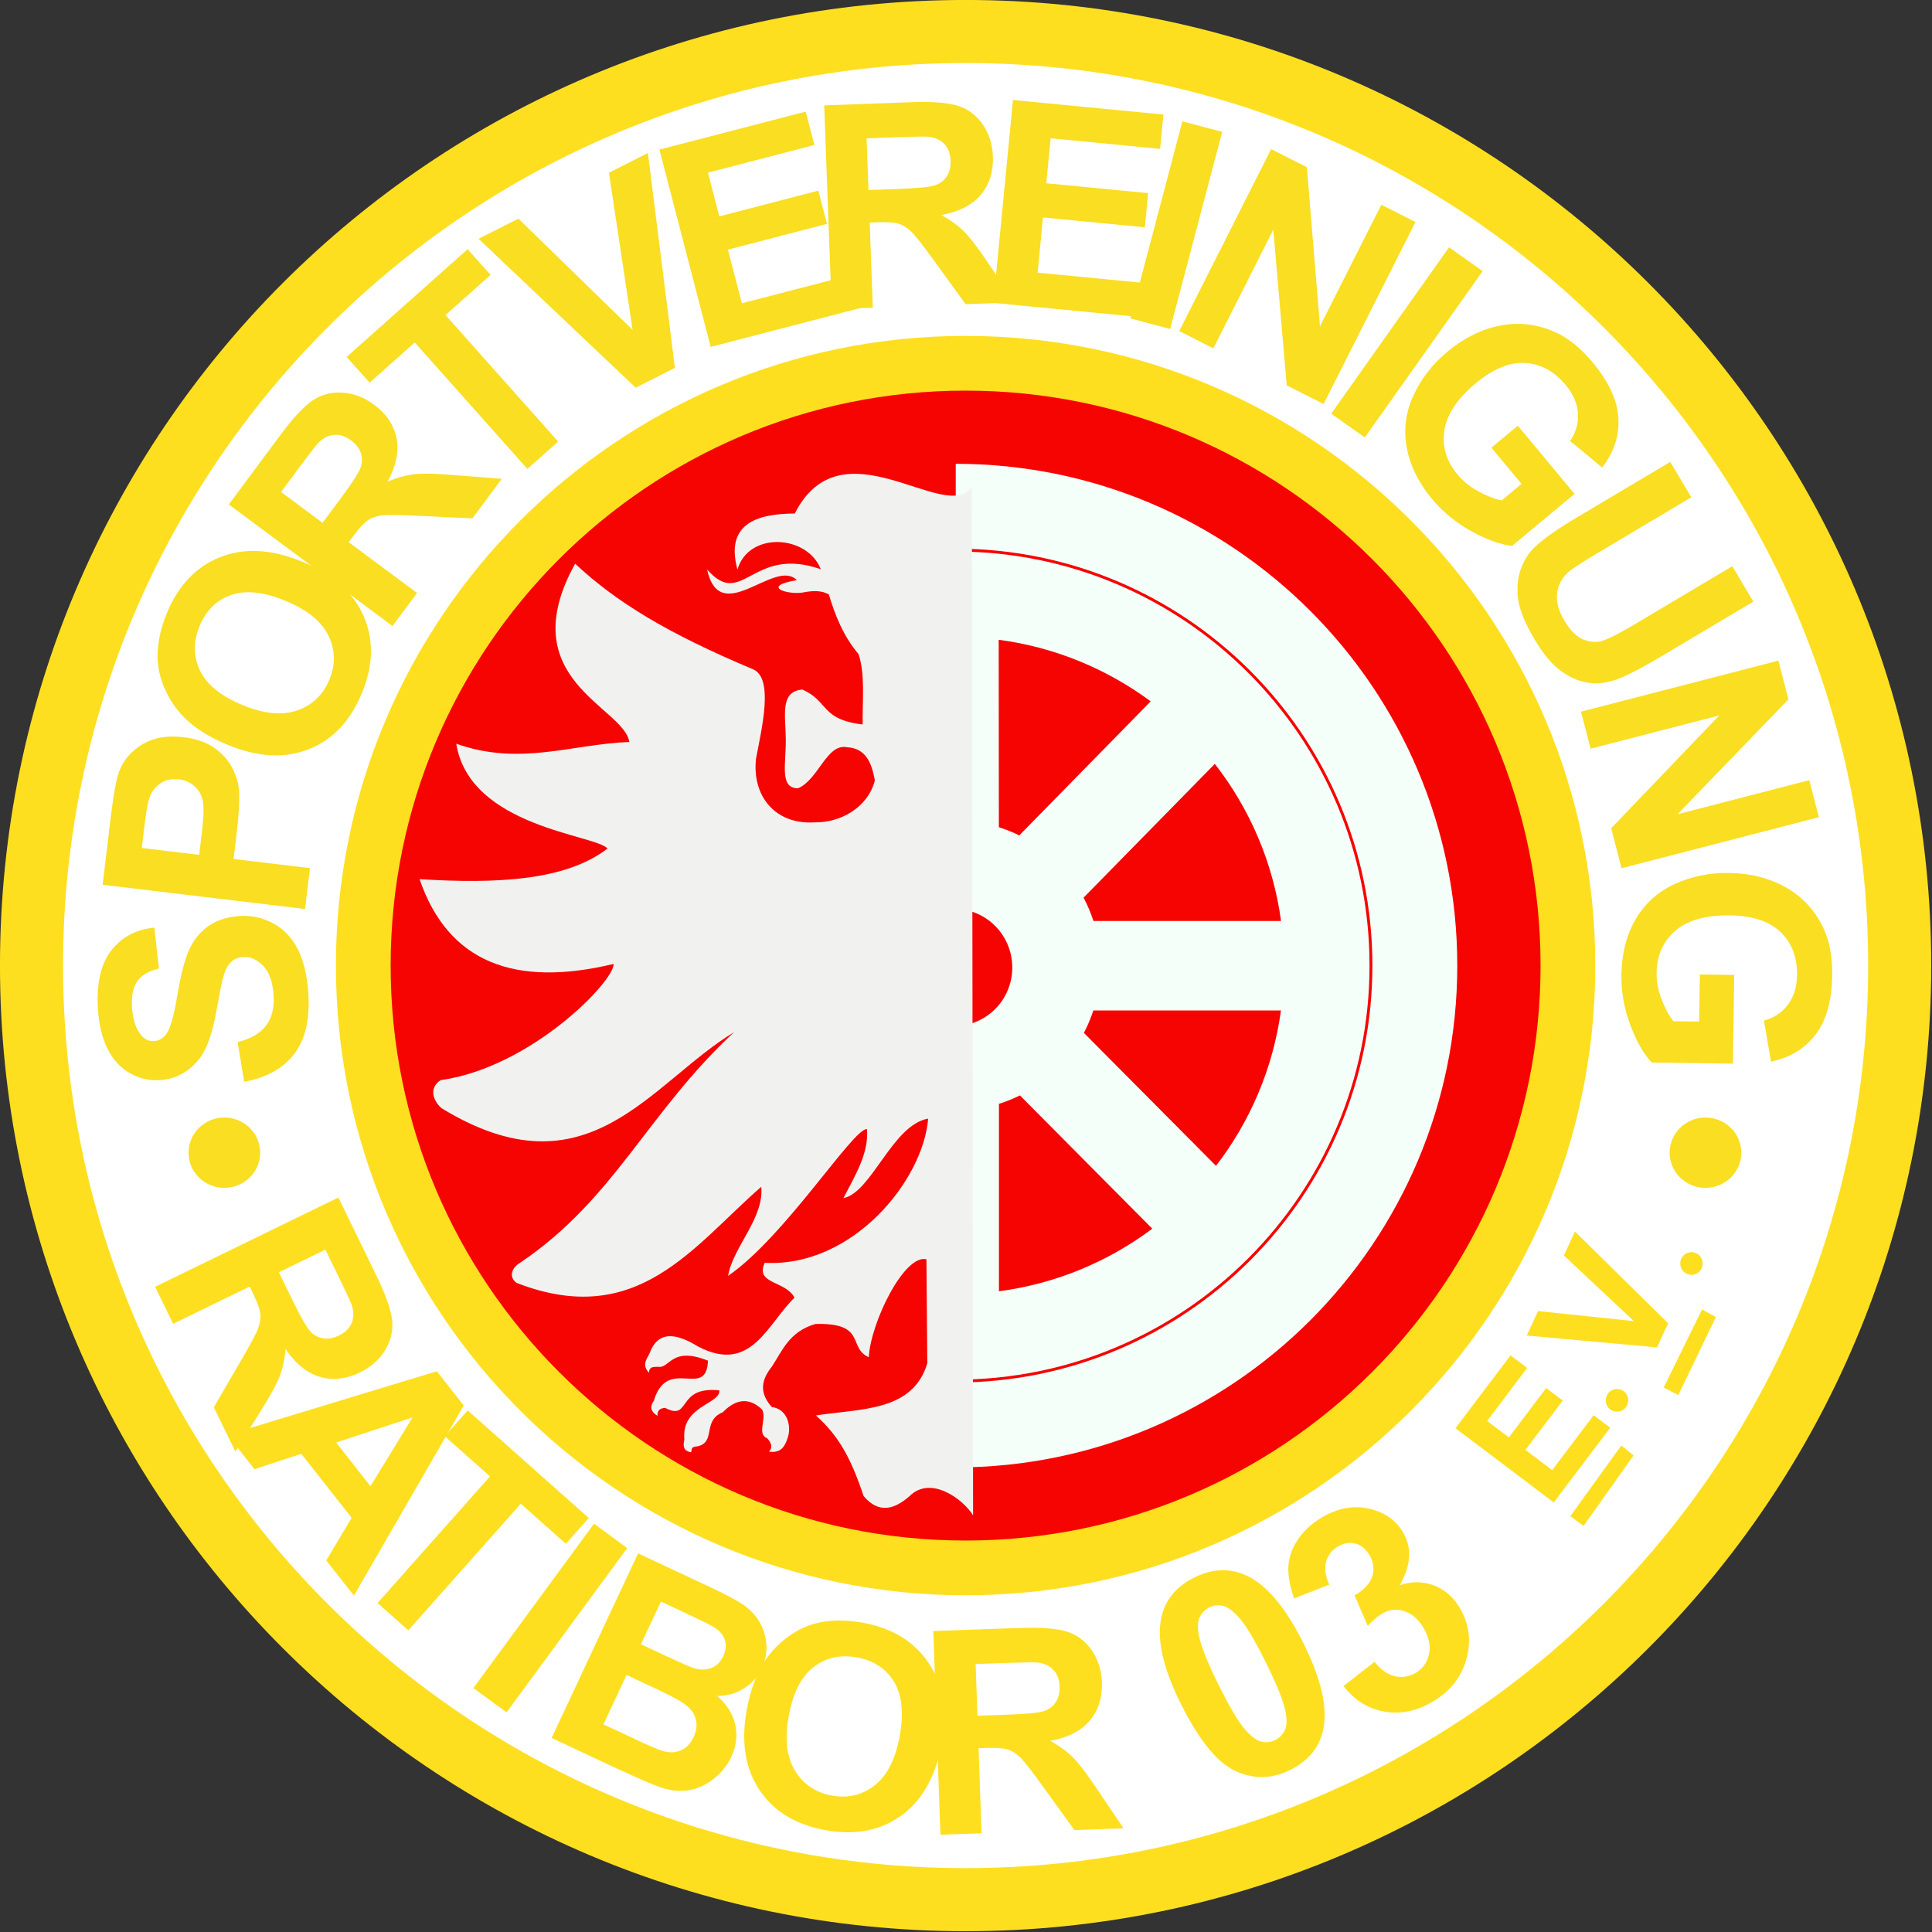 <?xml version="1.0" encoding="UTF-8" standalone="no"?>
<!-- Created with Inkscape (http://www.inkscape.org/) -->
<svg
   xmlns:dc="http://purl.org/dc/elements/1.1/"
   xmlns:cc="http://web.resource.org/cc/"
   xmlns:rdf="http://www.w3.org/1999/02/22-rdf-syntax-ns#"
   xmlns:svg="http://www.w3.org/2000/svg"
   xmlns="http://www.w3.org/2000/svg"
   xmlns:sodipodi="http://sodipodi.sourceforge.net/DTD/sodipodi-0.dtd"
   xmlns:inkscape="http://www.inkscape.org/namespaces/inkscape"
   height="732.856"
   width="732.856"
   id="svg6390"
   sodipodi:version="0.32"
   inkscape:version="0.45"
   sodipodi:modified="true"
   version="1.0">
  <rect width="100%" height="100%" fill="#333333" stroke="none"/>
  <defs
     id="defs6392" />
  <sodipodi:namedview
     id="base"
     pagecolor="#ffffff"
     bordercolor="#666666"
     borderopacity="1.0"
     inkscape:pageopacity="0.0"
     inkscape:pageshadow="2"
     inkscape:cx="375.71429"
     inkscape:cy="361.42857"
     inkscape:zoom="0.65842912"
     inkscape:document-units="px"
     inkscape:current-layer="layer1"
     inkscape:window-width="837"
     inkscape:window-height="702"
     inkscape:window-x="3"
     inkscape:window-y="-2" />
  <g
     inkscape:groupmode="layer"
     inkscape:label="Warstwa 1"
     id="layer1"
     transform="translate(0.714,-68.791)">
    <g
       id="g6345"
       transform="matrix(1.024,0,0,1.024,-16.088,39.666)">
      <path
         style="fill:#ffffff;fill-opacity:1;fill-rule:evenodd;stroke:none;stroke-width:1px;stroke-linecap:butt;stroke-linejoin:miter;stroke-opacity:1"
         d="M 729.348,386.129 C 729.348,582.995 569.572,742.771 372.706,742.771 C 175.84,742.771 16.064,582.995 16.064,386.129 C 16.064,189.263 175.84,29.487 372.706,29.487 C 569.572,29.487 729.348,189.263 729.348,386.129 z "
         id="path3154" />
      <path
         id="path3162"
         d="M 586.95,386.129 C 586.95,504.392 490.968,600.373 372.706,600.373 C 254.443,600.373 158.462,504.392 158.462,386.129 C 158.462,267.866 254.443,171.885 372.706,171.885 C 490.968,171.885 586.95,267.866 586.95,386.129 z "
         style="fill:#f60402;fill-opacity:1;fill-rule:evenodd;stroke:none;stroke-width:0.601px;stroke-linecap:butt;stroke-linejoin:miter;stroke-opacity:1" />
      <path
         d="M 730.404,386.129 C 730.404,583.578 570.155,743.827 372.706,743.827 C 175.257,743.827 15.008,583.578 15.008,386.129 C 15.008,188.68 175.257,28.431 372.706,28.431 C 570.155,28.431 730.404,188.68 730.404,386.129 z M 707.044,386.129 C 707.044,570.684 557.26,720.467 372.706,720.467 C 188.151,720.467 38.368,570.684 38.368,386.129 C 38.368,201.574 188.151,51.791 372.706,51.791 C 557.26,51.791 707.044,201.574 707.044,386.129 z "
         style="fill:#fedf20;fill-opacity:1;fill-rule:evenodd;stroke:none;stroke-width:1.003px;stroke-linecap:butt;stroke-linejoin:miter;stroke-opacity:1"
         id="path3150" />
      <path
         d="M 605.965,386.129 C 605.965,514.888 501.465,619.388 372.706,619.388 C 243.947,619.388 139.447,514.888 139.447,386.129 C 139.447,257.37 243.947,152.87 372.706,152.87 C 501.465,152.87 605.965,257.37 605.965,386.129 z M 585.69,386.129 C 585.69,503.696 490.273,599.113 372.706,599.113 C 255.138,599.113 159.721,503.696 159.721,386.129 C 159.721,268.562 255.138,173.144 372.706,173.144 C 490.273,173.144 585.69,268.562 585.69,386.129 z "
         style="fill:#fedf20;fill-opacity:1;fill-rule:evenodd;stroke:none;stroke-width:0.654px;stroke-linecap:butt;stroke-linejoin:miter;stroke-opacity:1"
         id="path3146" />
      <g
         id="g3237">
        <path
           id="path3215"
           style="fill:#f4fff9;fill-opacity:1;fill-rule:evenodd;stroke:none;stroke-width:1.763;stroke-linecap:butt;stroke-linejoin:miter;stroke-miterlimit:4;stroke-opacity:1"
           d="M 465.025,311.406 C 477.901,327.931 486.599,347.844 489.556,369.594 L 420.056,369.594 C 419.085,366.593 417.858,363.713 416.4,360.969 L 465.025,311.406 z M 369.056,572.031 C 471.609,571.963 554.837,488.694 554.837,386.125 C 554.837,283.556 471.609,200.318 369.056,200.25 L 369.056,365.125 C 380.66,365.434 389.993,375.022 389.993,386.844 C 389.993,398.666 380.66,408.222 369.056,408.531 L 369.056,572.031 z M 384.962,265.438 C 405.861,268.19 425.106,276.28 441.275,288.25 L 392.587,337.906 C 390.162,336.714 387.638,335.696 385.025,334.875 L 384.962,265.438 z M 420.025,402.75 L 489.525,402.75 C 486.588,424.219 478.083,443.922 465.462,460.312 L 416.525,411.062 C 417.916,408.414 419.085,405.635 420.025,402.75 z M 392.837,434.219 L 441.868,483.594 C 425.606,495.781 406.166,503.983 385.056,506.781 L 385.056,437.344 C 387.747,436.497 390.347,435.46 392.837,434.219 z " />
        <path
           style="fill:none;fill-opacity:1;fill-rule:evenodd;stroke:#f60402;stroke-width:1.063;stroke-linecap:butt;stroke-linejoin:miter;stroke-miterlimit:4;stroke-dasharray:none;stroke-opacity:1"
           d="M 368.946,232.208 C 453.91,232.208 522.867,301.164 522.867,386.129 C 522.867,471.094 453.91,540.05 368.946,540.05"
           id="path3222" />
      </g>
      <path
         sodipodi:nodetypes="cccccccsccccsccccccccccccccccccccccccccccccccccccccccccccccccccc"
         id="path3241"
         d="M 375.476,589.768 L 375.034,208.913 C 365.201,222.78 326.839,184.334 309.43,218.665 C 294.897,218.745 283.676,222.71 288.188,239.433 C 292.301,225.24 314.066,226.472 319.068,239.316 C 293.476,230.315 290.111,254.41 276.948,239.399 C 281.755,261.274 302.056,234.989 310.197,243.359 C 296.368,245.652 307.047,248.973 312.672,247.88 C 316.126,247.209 319.347,247.1 322.041,248.637 C 324.377,256.348 327.307,263.911 333.06,270.768 C 335.525,278.144 334.476,287.861 334.566,296.819 C 318.869,294.913 322.096,288.204 312.229,283.87 C 303.876,284.62 305.998,293.172 306.101,302.319 C 306.206,311.557 303.681,320.418 310.611,320.45 C 318.197,317.304 321.239,303.75 328.739,305.235 C 335.889,305.639 337.916,311.164 339.098,317.536 C 336.428,327.78 326.128,333.259 316.761,333.074 C 302.042,334.004 293.511,323.146 295.073,309.444 C 297.156,298.367 301.686,279.916 294.102,276.425 C 262.216,263.057 243.195,251.408 228.064,237.256 C 204.31,280.108 246.211,290.28 248.135,303.293 C 226.914,304.088 207.555,312.326 184.04,303.94 C 188.969,334.937 235.974,337.636 240.042,342.786 C 224.501,354.732 198.83,355.872 170.444,354.116 C 181.042,385.062 205.818,394.27 242.308,385.516 C 242.778,391.622 212.025,423.815 178.213,428.569 C 173.664,431.665 175.598,436.289 178.536,438.928 C 232.797,472.134 255.763,429.674 286.98,410.765 C 254.825,440.547 242.837,472.481 207.671,496.225 C 204.602,497.996 203.317,501.465 206.376,503.671 C 251.245,521.114 271.817,489.962 297.015,468.062 C 298.129,479.701 286.559,490.302 284.714,501.081 C 305.997,486.392 331.184,446.146 336.184,446.697 C 336.874,455.822 331.706,463.971 327.444,472.271 C 337.911,470.22 345.559,445.116 358.844,442.813 C 356.951,465.953 330.631,498.01 298.31,496.225 C 294.567,504.247 306.186,502.808 309.316,509.174 C 299.208,518.886 293.36,537.472 273.708,527.302 C 265.421,522.18 258.706,521.25 255.58,529.891 C 254.461,532.066 252.762,534.145 255.395,536.946 C 255.594,534.33 257.392,534.911 258.817,534.747 C 263.184,535.492 263.619,527.013 277.269,532.481 C 276.745,547.135 262.272,530.434 257.198,547.372 C 255.906,549.222 255.649,551.073 258.567,552.924 C 258.425,551.159 259.269,550.098 261.407,549.961 C 271.082,555.068 265.402,541.767 281.477,543.487 C 281.962,548.607 267.348,549.101 268.528,561.615 C 268.11,563.769 267.85,565.851 270.946,566.407 C 271.57,565.626 270.445,564.407 273.384,564.205 C 280.36,562.723 275.029,554.733 282.772,551.58 C 287.094,547.116 292.153,545.577 297.339,550.609 C 299.186,554.165 295.158,559.617 299.281,561.291 C 300.681,562.921 301.393,564.55 299.879,566.179 C 304.413,566.801 305.718,564.195 306.726,561.291 C 308.223,557.309 307.095,550.484 300.9,549.638 C 295.996,544.184 297.207,539.341 300.9,534.747 C 304.891,528.657 307.378,521.708 317.085,518.885 C 336.24,518.37 328.94,527.755 336.832,531.186 C 337.594,518.112 350.067,492.894 358.197,494.93 L 358.52,533.452 C 353.112,551.482 333.784,550.177 317.263,552.772 C 325.612,560.344 330.041,568.071 334.932,582.643 C 340.498,589.19 346.187,587.684 351.96,582.65 C 359.832,574.814 371.845,583.862 375.476,589.768 z "
         style="fill:#f1f2f0;fill-opacity:1;fill-rule:evenodd;stroke:none;stroke-width:1px;stroke-linecap:butt;stroke-linejoin:miter;stroke-opacity:1" />
      <g
         transform="translate(750.78,-0.5)"
         id="g4299">
        <path
           style="font-size:105.486px;font-style:normal;font-variant:normal;font-weight:bold;font-stretch:normal;text-align:start;line-height:125%;writing-mode:lr-tb;text-anchor:start;fill:#f9de22;fill-opacity:1;stroke:none;stroke-width:1px;stroke-linecap:butt;stroke-linejoin:miter;stroke-opacity:1;font-family:Arial"
           d="M -645.311,429.686 L -647.748,414.982 C -642.841,413.757 -639.314,411.703 -637.168,408.822 C -635.022,405.942 -634.105,402.189 -634.417,397.564 C -634.747,392.664 -636.032,389.043 -638.273,386.699 C -640.513,384.355 -643.021,383.276 -645.796,383.463 C -647.577,383.584 -649.058,384.208 -650.238,385.337 C -651.418,386.467 -652.383,388.364 -653.132,391.031 C -653.629,392.854 -654.451,396.987 -655.6,403.432 C -657.071,411.722 -659.169,417.611 -661.894,421.099 C -665.727,426.003 -670.625,428.657 -676.586,429.059 C -680.423,429.317 -684.085,428.472 -687.572,426.521 C -691.059,424.571 -693.814,421.608 -695.838,417.632 C -697.861,413.656 -699.068,408.772 -699.459,402.982 C -700.096,393.527 -698.503,386.269 -694.68,381.211 C -690.857,376.152 -685.493,373.269 -678.589,372.562 L -676.895,387.729 C -680.723,388.641 -683.412,390.225 -684.964,392.48 C -686.515,394.736 -687.146,398.005 -686.858,402.288 C -686.56,406.707 -685.418,410.106 -683.434,412.485 C -682.16,414.016 -680.547,414.716 -678.595,414.585 C -676.813,414.464 -675.339,413.608 -674.173,412.015 C -672.692,409.988 -671.328,405.215 -670.08,397.697 C -668.832,390.179 -667.393,384.584 -665.765,380.913 C -664.137,377.241 -661.772,374.294 -658.67,372.071 C -655.567,369.848 -651.635,368.577 -646.873,368.255 C -642.556,367.964 -638.433,368.891 -634.502,371.035 C -630.572,373.179 -627.542,376.382 -625.414,380.643 C -623.285,384.905 -622,390.308 -621.559,396.851 C -620.917,406.376 -622.625,413.839 -626.683,419.24 C -630.741,424.642 -636.95,428.124 -645.311,429.686 L -645.311,429.686 z "
           id="path3304" />
        <path
           id="path3302"
           style="font-size:105.486px;font-style:normal;font-variant:normal;font-weight:bold;font-stretch:normal;text-align:start;line-height:125%;writing-mode:lr-tb;text-anchor:start;fill:#f9de22;fill-opacity:1;stroke:none;stroke-width:1px;stroke-linecap:butt;stroke-linejoin:miter;stroke-opacity:1;font-family:Arial"
           d="M -622.77,365.666 L -697.744,356.69 L -694.835,332.398 C -693.733,323.192 -692.64,317.236 -691.555,314.53 C -689.915,310.369 -687.038,307.065 -682.924,304.618 C -678.81,302.171 -673.769,301.305 -667.803,302.019 C -663.2,302.57 -659.43,303.869 -656.494,305.915 C -653.557,307.961 -651.348,310.379 -649.866,313.167 C -648.384,315.955 -647.513,318.714 -647.252,321.443 C -646.968,325.142 -647.237,330.419 -648.057,337.272 L -649.239,347.142 L -620.958,350.528 L -622.77,365.666 z M -683.248,343.07 L -661.973,345.617 L -660.981,337.332 C -660.267,331.366 -660.181,327.33 -660.725,325.225 C -661.268,323.119 -662.307,321.395 -663.841,320.053 C -665.375,318.711 -667.25,317.907 -669.466,317.642 C -672.193,317.315 -674.539,317.847 -676.504,319.237 C -678.469,320.628 -679.82,322.524 -680.557,324.925 C -681.114,326.691 -681.719,330.302 -682.373,335.757 L -683.248,343.07 z " />
        <path
           id="path3298"
           style="font-size:105.486px;font-style:normal;font-variant:normal;font-weight:bold;font-stretch:normal;text-align:start;line-height:125%;writing-mode:lr-tb;text-anchor:start;fill:#f9de22;fill-opacity:1;stroke:none;stroke-width:1px;stroke-linecap:butt;stroke-linejoin:miter;stroke-opacity:1;font-family:Arial"
           d="M -651.296,304.899 C -658.411,301.977 -663.945,298.46 -667.899,294.349 C -670.805,291.3 -673.107,287.822 -674.805,283.913 C -676.504,280.005 -677.364,276.134 -677.387,272.301 C -677.442,267.193 -676.302,261.796 -673.967,256.111 C -669.741,245.819 -663.167,238.895 -654.245,235.339 C -645.324,231.783 -635.177,232.34 -623.806,237.01 C -612.53,241.641 -604.966,248.329 -601.115,257.075 C -597.264,265.82 -597.445,275.323 -601.658,285.583 C -605.924,295.969 -612.484,302.927 -621.338,306.455 C -630.193,309.983 -640.178,309.464 -651.296,304.899 L -651.296,304.899 z M -645.804,290.171 C -637.895,293.419 -631.15,294.055 -625.568,292.078 C -619.986,290.102 -616.041,286.302 -613.732,280.68 C -611.423,275.058 -611.554,269.613 -614.123,264.344 C -616.692,259.076 -622.027,254.779 -630.127,251.452 C -638.131,248.165 -644.823,247.468 -650.203,249.36 C -655.583,251.253 -659.467,255.105 -661.854,260.918 C -664.241,266.731 -664.172,272.234 -661.647,277.429 C -659.121,282.624 -653.841,286.871 -645.804,290.171 L -645.804,290.171 z " />
        <path
           id="path3294"
           style="font-size:105.486px;font-style:normal;font-variant:normal;font-weight:bold;font-stretch:normal;text-align:start;line-height:125%;writing-mode:lr-tb;text-anchor:start;fill:#f9de22;fill-opacity:1;stroke:none;stroke-width:1px;stroke-linecap:butt;stroke-linejoin:miter;stroke-opacity:1;font-family:Arial"
           d="M -590.373,260.831 L -650.997,215.816 L -631.868,190.053 C -627.057,183.575 -623.018,179.271 -619.749,177.144 C -616.479,175.016 -612.798,174.104 -608.703,174.407 C -604.608,174.71 -600.769,176.192 -597.185,178.854 C -592.636,182.231 -589.873,186.357 -588.895,191.232 C -587.917,196.107 -589.017,201.491 -592.196,207.385 C -588.687,205.885 -585.369,204.959 -582.243,204.607 C -579.116,204.256 -574.111,204.369 -567.227,204.947 L -549.903,206.327 L -560.773,220.966 L -580.536,220.02 C -587.584,219.663 -592.151,219.608 -594.238,219.855 C -596.324,220.102 -598.076,220.704 -599.493,221.662 C -600.91,222.62 -602.662,224.505 -604.75,227.317 L -606.593,229.798 L -581.284,248.59 L -590.373,260.831 z M -616.269,222.613 L -609.545,213.557 C -605.185,207.685 -602.71,203.834 -602.122,202.004 C -601.533,200.174 -601.538,198.396 -602.137,196.668 C -602.736,194.94 -603.945,193.401 -605.765,192.05 C -607.805,190.535 -609.856,189.856 -611.919,190.014 C -613.982,190.172 -615.916,191.12 -617.721,192.859 C -618.596,193.749 -620.875,196.676 -624.56,201.638 L -631.653,211.191 L -616.269,222.613 z " />
        <path
           style="font-size:105.486px;font-style:normal;font-variant:normal;font-weight:bold;font-stretch:normal;text-align:start;line-height:125%;writing-mode:lr-tb;text-anchor:start;fill:#f9de22;fill-opacity:1;stroke:none;stroke-width:1px;stroke-linecap:butt;stroke-linejoin:miter;stroke-opacity:1;font-family:Arial"
           d="M -540.397,202.644 L -582.121,155.795 L -598.853,170.696 L -607.348,161.157 L -562.538,121.249 L -554.042,130.788 L -570.735,145.655 L -529.012,192.505 L -540.397,202.644 z "
           id="path3290" />
        <path
           style="font-size:105.486px;font-style:normal;font-variant:normal;font-weight:bold;font-stretch:normal;text-align:start;line-height:125%;writing-mode:lr-tb;text-anchor:start;fill:#f9de22;fill-opacity:1;stroke:none;stroke-width:1px;stroke-linecap:butt;stroke-linejoin:miter;stroke-opacity:1;font-family:Arial"
           d="M -500.279,172.562 L -558.482,117.404 L -543.733,109.931 L -501.429,151.146 L -510.193,92.937 L -495.766,85.628 L -485.76,165.206 L -500.279,172.562 z "
           id="path3288" />
        <path
           style="font-size:105.486px;font-style:normal;font-variant:normal;font-weight:bold;font-stretch:normal;text-align:start;line-height:125%;writing-mode:lr-tb;text-anchor:start;fill:#f9de22;fill-opacity:1;stroke:none;stroke-width:1px;stroke-linecap:butt;stroke-linejoin:miter;stroke-opacity:1;font-family:Arial"
           d="M -472.508,157.443 L -491.49,84.359 L -437.3,70.284 L -434.089,82.648 L -473.523,92.89 L -469.314,109.092 L -432.623,99.562 L -429.425,111.876 L -466.116,121.406 L -460.95,141.297 L -420.12,130.692 L -416.922,143.006 L -472.508,157.443 z "
           id="path3286" />
        <path
           id="path3284"
           style="font-size:105.486px;font-style:normal;font-variant:normal;font-weight:bold;font-stretch:normal;text-align:start;line-height:125%;writing-mode:lr-tb;text-anchor:start;fill:#f9de22;fill-opacity:1;stroke:none;stroke-width:1px;stroke-linecap:butt;stroke-linejoin:miter;stroke-opacity:1;font-family:Arial"
           d="M -427.68,143.447 L -430.456,67.989 L -398.389,66.81 C -390.325,66.513 -384.441,66.975 -380.737,68.196 C -377.032,69.417 -374.018,71.72 -371.695,75.105 C -369.371,78.49 -368.127,82.413 -367.963,86.874 C -367.755,92.536 -369.247,97.273 -372.44,101.084 C -375.633,104.895 -380.523,107.403 -387.11,108.607 C -383.745,110.408 -380.948,112.418 -378.719,114.638 C -376.49,116.858 -373.449,120.836 -369.595,126.57 L -359.84,140.952 L -378.061,141.622 L -389.68,125.607 C -393.808,119.884 -396.621,116.285 -398.118,114.811 C -399.616,113.337 -401.181,112.346 -402.815,111.839 C -404.448,111.333 -407.015,111.144 -410.515,111.272 L -413.604,111.386 L -412.445,142.887 L -427.68,143.447 z M -414.047,99.341 L -402.774,98.927 C -395.465,98.658 -390.913,98.181 -389.117,97.497 C -387.321,96.812 -385.936,95.696 -384.962,94.148 C -383.988,92.601 -383.543,90.694 -383.626,88.429 C -383.72,85.89 -384.473,83.865 -385.886,82.353 C -387.298,80.842 -389.248,79.926 -391.734,79.605 C -392.975,79.479 -396.684,79.529 -402.861,79.756 L -414.751,80.194 L -414.047,99.341 z " />
        <path
           style="font-size:105.486px;font-style:normal;font-variant:normal;font-weight:bold;font-stretch:normal;text-align:start;line-height:125%;writing-mode:lr-tb;text-anchor:start;fill:#f9de22;fill-opacity:1;stroke:none;stroke-width:1px;stroke-linecap:butt;stroke-linejoin:miter;stroke-opacity:1;font-family:Arial"
           d="M -367.793,141.143 L -360.524,65.985 L -304.796,71.374 L -306.026,84.089 L -346.579,80.167 L -348.19,96.829 L -310.457,100.478 L -311.682,113.141 L -349.415,109.492 L -351.393,129.947 L -309.405,134.008 L -310.63,146.671 L -367.793,141.143 z "
           id="path3280" />
        <path
           style="font-size:105.486px;font-style:normal;font-variant:normal;font-weight:bold;font-stretch:normal;text-align:start;line-height:125%;writing-mode:lr-tb;text-anchor:start;fill:#f9de22;fill-opacity:1;stroke:none;stroke-width:1px;stroke-linecap:butt;stroke-linejoin:miter;stroke-opacity:1;font-family:Arial"
           d="M -317.048,146.9 L -297.758,73.897 L -283.018,77.792 L -302.308,150.795 L -317.048,146.9 z "
           id="path3278" />
        <path
           style="font-size:105.486px;font-style:normal;font-variant:normal;font-weight:bold;font-stretch:normal;text-align:start;line-height:125%;writing-mode:lr-tb;text-anchor:start;fill:#f9de22;fill-opacity:1;stroke:none;stroke-width:1px;stroke-linecap:butt;stroke-linejoin:miter;stroke-opacity:1;font-family:Arial"
           d="M -298.934,151.59 L -264.899,84.186 L -251.658,90.872 L -246.799,149.814 L -224.071,104.802 L -211.427,111.186 L -245.461,178.59 L -259.117,171.694 L -264.095,114.019 L -286.29,157.974 L -298.934,151.59 z "
           id="path3276" />
        <path
           style="font-size:105.486px;font-style:normal;font-variant:normal;font-weight:bold;font-stretch:normal;text-align:start;line-height:125%;writing-mode:lr-tb;text-anchor:start;fill:#f9de22;fill-opacity:1;stroke:none;stroke-width:1px;stroke-linecap:butt;stroke-linejoin:miter;stroke-opacity:1;font-family:Arial"
           d="M -242.636,182.174 L -198.986,120.561 L -186.546,129.374 L -230.196,190.988 L -242.636,182.174 z "
           id="path3274" />
        <path
           style="font-size:105.486px;font-style:normal;font-variant:normal;font-weight:bold;font-stretch:normal;text-align:start;line-height:125%;writing-mode:lr-tb;text-anchor:start;fill:#f9de22;fill-opacity:1;stroke:none;stroke-width:1px;stroke-linecap:butt;stroke-linejoin:miter;stroke-opacity:1;font-family:Arial"
           d="M -183.3,194.781 L -173.521,186.642 L -152.5,211.9 L -175.62,231.142 C -180.039,230.665 -185.09,228.849 -190.775,225.695 C -196.46,222.542 -201.29,218.576 -205.266,213.799 C -210.318,207.729 -213.449,201.377 -214.658,194.744 C -215.867,188.111 -215.048,181.688 -212.199,175.476 C -209.351,169.263 -205.142,163.839 -199.573,159.205 C -193.529,154.175 -187.104,150.971 -180.297,149.595 C -173.491,148.219 -166.802,148.929 -160.231,151.725 C -155.207,153.843 -150.389,157.673 -145.776,163.215 C -139.779,170.421 -136.606,177.307 -136.256,183.873 C -135.906,190.439 -137.914,196.522 -142.279,202.12 L -154.143,192.293 C -151.974,189.103 -151.003,185.693 -151.232,182.063 C -151.46,178.434 -152.98,174.93 -155.792,171.551 C -160.053,166.431 -165.065,163.711 -170.826,163.391 C -176.587,163.071 -182.662,165.568 -189.049,170.884 C -195.937,176.617 -199.83,182.448 -200.726,188.376 C -201.622,194.304 -200.006,199.749 -195.876,204.711 C -193.833,207.165 -191.303,209.226 -188.286,210.892 C -185.269,212.558 -182.338,213.704 -179.494,214.33 L -172.13,208.201 L -183.3,194.781 z "
           id="path3272" />
        <path
           style="font-size:105.486px;font-style:normal;font-variant:normal;font-weight:bold;font-stretch:normal;text-align:start;line-height:125%;writing-mode:lr-tb;text-anchor:start;fill:#f9de22;fill-opacity:1;stroke:none;stroke-width:1px;stroke-linecap:butt;stroke-linejoin:miter;stroke-opacity:1;font-family:Arial"
           d="M -117.056,200.053 L -109.26,213.155 L -144.407,234.066 C -149.984,237.384 -153.503,239.697 -154.962,241.005 C -157.285,243.145 -158.622,245.749 -158.975,248.816 C -159.328,251.883 -158.416,255.246 -156.239,258.905 C -154.027,262.623 -151.599,264.975 -148.956,265.959 C -146.312,266.944 -143.77,266.969 -141.328,266.036 C -138.887,265.103 -135.099,263.109 -129.964,260.054 L -94.065,238.696 L -86.27,251.799 L -120.354,272.077 C -128.145,276.712 -133.859,279.632 -137.497,280.838 C -141.135,282.043 -144.627,282.352 -147.972,281.766 C -151.318,281.179 -154.596,279.683 -157.805,277.277 C -161.014,274.871 -164.146,271.101 -167.201,265.966 C -170.888,259.769 -172.968,254.644 -173.442,250.59 C -173.916,246.537 -173.562,242.901 -172.381,239.681 C -171.2,236.461 -169.531,233.81 -167.374,231.727 C -164.165,228.659 -158.93,224.966 -151.671,220.647 L -117.056,200.053 z "
           id="path3270" />
        <path
           style="font-size:105.486px;font-style:normal;font-variant:normal;font-weight:bold;font-stretch:normal;text-align:start;line-height:125%;writing-mode:lr-tb;text-anchor:start;fill:#f9de22;fill-opacity:1;stroke:none;stroke-width:1px;stroke-linecap:butt;stroke-linejoin:miter;stroke-opacity:1;font-family:Arial"
           d="M -150.1,292.571 L -76.996,273.666 L -73.282,288.027 L -114.364,330.572 L -65.545,317.947 L -61.998,331.66 L -135.102,350.565 L -138.932,335.755 L -98.882,293.956 L -146.554,306.284 L -150.1,292.571 z "
           id="path3268" />
        <path
           style="font-size:105.486px;font-style:normal;font-variant:normal;font-weight:bold;font-stretch:normal;text-align:start;line-height:125%;writing-mode:lr-tb;text-anchor:start;fill:#f9de22;fill-opacity:1;stroke:none;stroke-width:1px;stroke-linecap:butt;stroke-linejoin:miter;stroke-opacity:1;font-family:Arial"
           d="M -106.088,389.913 L -93.367,390.1 L -93.85,422.958 L -123.926,422.516 C -126.97,419.277 -129.623,414.611 -131.885,408.516 C -134.148,402.422 -135.234,396.267 -135.143,390.053 C -135.027,382.156 -133.269,375.296 -129.87,369.474 C -126.47,363.651 -121.667,359.309 -115.461,356.447 C -109.255,353.585 -102.529,352.207 -95.285,352.313 C -87.422,352.429 -80.459,354.179 -74.396,357.565 C -68.333,360.951 -63.718,365.844 -60.549,372.244 C -58.114,377.121 -56.949,383.165 -57.055,390.376 C -57.193,399.749 -59.266,407.042 -63.275,412.254 C -67.283,417.467 -72.766,420.777 -79.724,422.186 L -82.334,407.003 C -78.611,405.993 -75.654,404.036 -73.465,401.132 C -71.276,398.228 -70.149,394.579 -70.085,390.184 C -69.987,383.523 -72.021,378.196 -76.186,374.203 C -80.351,370.21 -86.589,368.152 -94.897,368.03 C -103.859,367.898 -110.609,369.791 -115.148,373.708 C -119.687,377.625 -122.004,382.811 -122.099,389.266 C -122.146,392.459 -121.566,395.67 -120.36,398.898 C -119.154,402.127 -117.675,404.905 -115.924,407.231 L -106.344,407.372 L -106.088,389.913 z "
           id="text3261" />
        <path
           sodipodi:type="arc"
           style="fill:#f9de22;fill-opacity:1;fill-rule:evenodd;stroke:none;stroke-width:1px;stroke-linecap:butt;stroke-linejoin:miter;stroke-opacity:1"
           id="path3318"
           sodipodi:cx="-652.65167"
           sodipodi:cy="455.9397"
           sodipodi:rx="13.25929"
           sodipodi:ry="13.013747"
           d="M -639.392 455.94 A 13.259 13.014 0 1 1  -665.911,455.94 A 13.259 13.014 0 1 1  -639.392 455.94 z" />
        <path
           d="M -639.392 455.94 A 13.259 13.014 0 1 1  -665.911,455.94 A 13.259 13.014 0 1 1  -639.392 455.94 z"
           sodipodi:ry="13.013747"
           sodipodi:rx="13.25929"
           sodipodi:cy="455.9397"
           sodipodi:cx="-652.65167"
           id="path3320"
           style="fill:#f9de22;fill-opacity:1;fill-rule:evenodd;stroke:none;stroke-width:1px;stroke-linecap:butt;stroke-linejoin:miter;stroke-opacity:1"
           sodipodi:type="arc"
           transform="translate(548.654,0)" />
      </g>
      <g
         style="stroke:none"
         transform="translate(749.259,0)"
         id="g5359">
        <path
           id="path4352"
           style="font-size:105.486px;font-style:normal;font-variant:normal;font-weight:bold;font-stretch:normal;text-align:start;line-height:125%;writing-mode:lr-tb;text-anchor:start;fill:#fedf20;fill-opacity:1;stroke:none;stroke-width:1px;stroke-linecap:butt;stroke-linejoin:miter;stroke-opacity:1;font-family:Arial"
           d="M -676.79,505.121 L -608.911,472.044 L -594.854,500.89 C -591.32,508.144 -589.361,513.712 -588.978,517.593 C -588.595,521.475 -589.482,525.163 -591.636,528.658 C -593.791,532.152 -596.875,534.878 -600.888,536.833 C -605.981,539.315 -610.917,539.867 -615.694,538.49 C -620.471,537.113 -624.744,533.656 -628.511,528.12 C -628.796,531.926 -629.502,535.297 -630.63,538.234 C -631.758,541.171 -634.164,545.562 -637.848,551.406 L -647.051,566.147 L -655.039,549.756 L -645.097,532.65 C -641.533,526.559 -639.381,522.53 -638.639,520.565 C -637.897,518.599 -637.625,516.766 -637.823,515.067 C -638.02,513.368 -638.886,510.945 -640.42,507.796 L -641.774,505.018 L -670.111,518.827 L -676.79,505.121 z M -630.94,499.738 L -625.998,509.878 C -622.794,516.453 -620.516,520.423 -619.163,521.788 C -617.81,523.154 -616.229,523.968 -614.42,524.233 C -612.61,524.497 -610.687,524.132 -608.65,523.14 C -606.365,522.027 -604.818,520.518 -604.008,518.615 C -603.198,516.711 -603.149,514.557 -603.861,512.154 C -604.248,510.968 -605.796,507.597 -608.503,502.041 L -613.715,491.345 L -630.94,499.738 z " />
        <path
           id="path4348"
           style="font-size:105.486px;font-style:normal;font-variant:normal;font-weight:bold;font-stretch:normal;text-align:start;line-height:125%;writing-mode:lr-tb;text-anchor:start;fill:#fedf20;fill-opacity:1;stroke:none;stroke-width:1px;stroke-linecap:butt;stroke-linejoin:miter;stroke-opacity:1;font-family:Arial"
           d="M -603.137,619.52 L -613.389,606.483 L -603.982,590.698 L -622.64,566.972 L -639.975,572.676 L -649.972,559.963 L -572.438,536.405 L -562.472,549.078 L -603.137,619.52 z M -597.007,578.987 L -581.413,553.489 L -609.742,562.792 L -597.007,578.987 z " />
        <path
           style="font-size:105.486px;font-style:normal;font-variant:normal;font-weight:bold;font-stretch:normal;text-align:start;line-height:125%;writing-mode:lr-tb;text-anchor:start;fill:#fedf20;fill-opacity:1;stroke:none;stroke-width:1px;stroke-linecap:butt;stroke-linejoin:miter;stroke-opacity:1;font-family:Arial"
           d="M -594.387,622.253 L -552.729,575.346 L -569.482,560.468 L -561,550.917 L -516.134,590.762 L -524.616,600.313 L -541.33,585.469 L -582.988,632.377 L -594.387,622.253 z "
           id="path4344" />
        <path
           style="font-size:105.486px;font-style:normal;font-variant:normal;font-weight:bold;font-stretch:normal;text-align:start;line-height:125%;writing-mode:lr-tb;text-anchor:start;fill:#fedf20;fill-opacity:1;stroke:none;stroke-width:1px;stroke-linecap:butt;stroke-linejoin:miter;stroke-opacity:1;font-family:Arial"
           d="M -558.883,653.742 L -514.199,592.874 L -501.909,601.897 L -546.594,662.764 L -558.883,653.742 z "
           id="path4340" />
        <path
           id="path4338"
           style="font-size:105.486px;font-style:normal;font-variant:normal;font-weight:bold;font-stretch:normal;text-align:start;line-height:125%;writing-mode:lr-tb;text-anchor:start;fill:#fedf20;fill-opacity:1;stroke:none;stroke-width:1px;stroke-linecap:butt;stroke-linejoin:miter;stroke-opacity:1;font-family:Arial"
           d="M -497.883,603.866 L -470.549,616.668 C -465.138,619.202 -461.209,621.317 -458.762,623.013 C -456.314,624.709 -454.376,626.764 -452.947,629.177 C -451.518,631.591 -450.661,634.315 -450.375,637.349 C -450.09,640.383 -450.639,643.377 -452.023,646.332 C -453.523,649.534 -455.762,652.069 -458.74,653.935 C -461.719,655.801 -464.998,656.711 -468.578,656.664 C -464.979,659.829 -462.745,663.397 -461.875,667.368 C -461.005,671.34 -461.495,675.3 -463.344,679.25 C -464.801,682.359 -466.94,685.045 -469.762,687.306 C -472.585,689.568 -475.659,690.991 -478.985,691.575 C -482.311,692.16 -485.903,691.795 -489.762,690.481 C -492.18,689.652 -497.803,687.208 -506.633,683.148 L -529.908,672.247 L -497.883,603.866 z M -489.406,621.714 L -496.812,637.526 L -487.763,641.764 C -482.383,644.284 -479.004,645.772 -477.625,646.228 C -475.131,647.055 -472.89,647.109 -470.904,646.39 C -468.918,645.671 -467.408,644.207 -466.374,641.999 C -465.384,639.885 -465.162,637.893 -465.709,636.026 C -466.256,634.158 -467.615,632.545 -469.785,631.188 C -471.08,630.391 -474.978,628.471 -481.477,625.428 L -489.406,621.714 z M -502.142,648.908 L -510.706,667.192 L -497.925,673.178 C -492.95,675.508 -489.728,676.846 -488.26,677.193 C -486.032,677.781 -483.935,677.654 -481.967,676.813 C -480,675.971 -478.448,674.337 -477.312,671.912 C -476.351,669.86 -476.033,667.885 -476.358,665.989 C -476.683,664.092 -477.633,662.377 -479.209,660.843 C -480.784,659.309 -484.713,657.071 -490.994,654.129 L -502.142,648.908 z " />
        <path
           id="path4332"
           style="font-size:105.486px;font-style:normal;font-variant:normal;font-weight:bold;font-stretch:normal;text-align:start;line-height:125%;writing-mode:lr-tb;text-anchor:start;fill:#fedf20;fill-opacity:1;stroke:none;stroke-width:1px;stroke-linecap:butt;stroke-linejoin:miter;stroke-opacity:1;font-family:Arial"
           d="M -457.634,661.883 C -456.257,654.315 -453.97,648.17 -450.772,643.447 C -448.395,639.971 -445.471,636.995 -442.002,634.52 C -438.533,632.045 -434.926,630.398 -431.182,629.578 C -426.197,628.461 -420.681,628.452 -414.634,629.552 C -403.688,631.544 -395.548,636.533 -390.212,644.518 C -384.877,652.504 -383.31,662.545 -385.51,674.639 C -387.692,686.632 -392.66,695.422 -400.412,701.009 C -408.165,706.597 -417.497,708.397 -428.409,706.412 C -439.456,704.402 -447.627,699.434 -452.92,691.508 C -458.214,683.582 -459.786,673.707 -457.634,661.883 L -457.634,661.883 z M -442.086,664.188 C -443.617,672.6 -442.834,679.33 -439.739,684.378 C -436.644,689.426 -432.107,692.494 -426.127,693.582 C -420.147,694.67 -414.849,693.409 -410.23,689.8 C -405.612,686.19 -402.52,680.078 -400.952,671.463 C -399.403,662.95 -400.114,656.259 -403.085,651.39 C -406.056,646.522 -410.633,643.526 -416.815,642.401 C -422.997,641.276 -428.366,642.489 -432.921,646.04 C -437.476,649.592 -440.531,655.641 -442.086,664.188 L -442.086,664.188 z " />
        <path
           id="path4328"
           style="font-size:105.486px;font-style:normal;font-variant:normal;font-weight:bold;font-stretch:normal;text-align:start;line-height:125%;writing-mode:lr-tb;text-anchor:start;fill:#fedf20;fill-opacity:1;stroke:none;stroke-width:1px;stroke-linecap:butt;stroke-linejoin:miter;stroke-opacity:1;font-family:Arial"
           d="M -385.883,708.082 L -388.519,632.619 L -356.45,631.499 C -348.385,631.217 -342.502,631.691 -338.8,632.918 C -335.098,634.146 -332.088,636.455 -329.771,639.844 C -327.454,643.233 -326.217,647.159 -326.061,651.62 C -325.863,657.282 -327.364,662.016 -330.564,665.821 C -333.764,669.627 -338.659,672.125 -345.248,673.318 C -341.887,675.124 -339.094,677.14 -336.868,679.364 C -334.643,681.588 -331.609,685.571 -327.767,691.312 L -318.039,705.712 L -336.261,706.349 L -347.85,690.313 C -351.967,684.581 -354.773,680.977 -356.268,679.5 C -357.762,678.024 -359.326,677.03 -360.959,676.521 C -362.591,676.011 -365.158,675.817 -368.658,675.939 L -371.747,676.047 L -370.646,707.55 L -385.883,708.082 z M -372.167,664.002 L -360.894,663.608 C -353.585,663.353 -349.032,662.884 -347.234,662.203 C -345.437,661.522 -344.05,660.408 -343.073,658.862 C -342.097,657.317 -341.648,655.411 -341.727,653.146 C -341.816,650.607 -342.565,648.58 -343.975,647.066 C -345.385,645.552 -347.333,644.632 -349.818,644.307 C -351.059,644.178 -354.769,644.222 -360.946,644.438 L -372.836,644.853 L -372.167,664.002 z " />
        <path
           id="path4324"
           style="font-size:105.486px;font-style:normal;font-variant:normal;font-weight:bold;font-stretch:normal;text-align:start;line-height:125%;writing-mode:lr-tb;text-anchor:start;fill:#fedf20;fill-opacity:1;stroke:none;stroke-width:1px;stroke-linecap:butt;stroke-linejoin:miter;stroke-opacity:1;font-family:Arial"
           d="M -291.842,612.808 C -285.08,609.438 -278.591,609.216 -272.377,612.143 C -264.989,615.595 -257.995,623.94 -251.397,637.179 C -244.815,650.386 -242.37,661.017 -244.062,669.074 C -245.466,675.719 -249.55,680.727 -256.312,684.097 C -263.106,687.483 -269.884,687.601 -276.645,684.452 C -283.407,681.302 -290.127,673.028 -296.804,659.631 C -303.355,646.488 -305.784,635.888 -304.092,627.831 C -302.688,621.186 -298.604,616.178 -291.842,612.808 L -291.842,612.808 z M -286.312,623.904 C -287.931,624.711 -289.118,625.947 -289.874,627.611 C -290.63,629.276 -290.692,631.616 -290.062,634.631 C -289.258,638.55 -286.814,644.605 -282.732,652.796 C -278.65,660.987 -275.432,666.408 -273.08,669.061 C -270.728,671.713 -268.671,673.234 -266.911,673.625 C -265.151,674.016 -263.461,673.808 -261.842,673.001 C -260.223,672.194 -259.035,670.958 -258.28,669.294 C -257.524,667.629 -257.462,665.289 -258.092,662.274 C -258.88,658.387 -261.316,652.348 -265.398,644.157 C -269.48,635.966 -272.698,630.544 -275.05,627.892 C -277.402,625.24 -279.463,623.71 -281.231,623.304 C -282.999,622.897 -284.693,623.097 -286.312,623.904 L -286.312,623.904 z " />
        <path
           style="font-size:105.486px;font-style:normal;font-variant:normal;font-weight:bold;font-stretch:normal;text-align:start;line-height:125%;writing-mode:lr-tb;text-anchor:start;fill:#fedf20;fill-opacity:1;stroke:none;stroke-width:1px;stroke-linecap:butt;stroke-linejoin:miter;stroke-opacity:1;font-family:Arial"
           d="M -236.565,653.02 L -225.08,644.039 C -222.78,646.96 -220.26,648.733 -217.521,649.359 C -214.782,649.985 -212.182,649.555 -209.722,648.071 C -207.08,646.477 -205.46,644.132 -204.862,641.037 C -204.264,637.942 -204.992,634.694 -207.044,631.292 C -208.987,628.073 -211.392,626.044 -214.259,625.206 C -217.127,624.367 -219.806,624.699 -222.296,626.202 C -223.936,627.192 -225.703,628.693 -227.596,630.705 L -232.478,619.42 C -228.961,617.422 -226.772,615.076 -225.912,612.382 C -225.052,609.688 -225.419,607.02 -227.013,604.377 C -228.37,602.13 -230.119,600.741 -232.262,600.211 C -234.404,599.681 -236.584,600.085 -238.801,601.423 C -240.988,602.742 -242.398,604.629 -243.03,607.082 C -243.663,609.535 -243.267,612.32 -241.842,615.437 L -254.85,620.553 C -256.468,616.019 -257.177,612.045 -256.979,608.631 C -256.781,605.218 -255.618,601.927 -253.49,598.758 C -251.363,595.59 -248.462,592.897 -244.787,590.679 C -238.5,586.886 -232.249,585.848 -226.033,587.566 C -220.926,588.959 -217.126,591.72 -214.634,595.851 C -211.097,601.713 -211.479,608.323 -215.78,615.683 C -211.458,614.194 -207.289,614.185 -203.274,615.656 C -199.258,617.127 -196.032,619.883 -193.594,623.922 C -190.057,629.784 -189.184,636.072 -190.974,642.786 C -192.764,649.501 -196.848,654.782 -203.226,658.631 C -209.27,662.278 -215.33,663.563 -221.407,662.486 C -227.484,661.409 -232.537,658.254 -236.565,653.02 L -236.565,653.02 z "
           id="text3322" />
        <path
           style="font-size:105.486px;font-style:normal;font-variant:normal;font-weight:bold;font-stretch:normal;text-align:start;line-height:125%;writing-mode:lr-tb;text-anchor:start;fill:#fedf20;fill-opacity:1;stroke:none;stroke-width:1px;stroke-linecap:butt;stroke-linejoin:miter;stroke-opacity:1;font-family:Arial"
           d="M -158.683,585.003 L -195.078,557.502 L -174.687,530.516 L -168.53,535.169 L -183.368,554.806 L -175.3,560.903 L -161.493,542.631 L -155.361,547.264 L -169.168,565.536 L -159.262,573.021 L -143.899,552.688 L -137.767,557.322 L -158.683,585.003 z "
           id="path4380" />
        <path
           style="font-size:105.486px;font-style:normal;font-variant:normal;font-weight:bold;font-stretch:normal;text-align:start;line-height:125%;writing-mode:lr-tb;text-anchor:start;fill:#fedf20;fill-opacity:1;stroke:none;stroke-width:1px;stroke-linecap:butt;stroke-linejoin:miter;stroke-opacity:1;font-family:Arial"
           d="M -120.443,527.561 L -168.687,523.17 L -164.486,514.108 L -129.001,517.833 L -154.934,493.5 L -150.825,484.635 L -116.308,518.64 L -120.443,527.561 z "
           id="path4376" />
        <path
           sodipodi:type="arc"
           style="fill:#fedf20;fill-opacity:1;fill-rule:evenodd;stroke:none;stroke-width:1px;stroke-linecap:butt;stroke-linejoin:miter;stroke-opacity:1"
           id="path4382"
           sodipodi:cx="-102.01741"
           sodipodi:cy="583.82794"
           sodipodi:rx="5.5936437"
           sodipodi:ry="5.5936437"
           d="M -96.424 583.828 A 5.594 5.594 0 1 1  -107.611,583.828 A 5.594 5.594 0 1 1  -96.424 583.828 z"
           transform="matrix(0.74,0,0,0.74,-59.764,115.147)" />
        <path
           transform="matrix(0.74,0,0,0.74,-32.18,64.448)"
           d="M -96.424 583.828 A 5.594 5.594 0 1 1  -107.611,583.828 A 5.594 5.594 0 1 1  -96.424 583.828 z"
           sodipodi:ry="5.5936437"
           sodipodi:rx="5.5936437"
           sodipodi:cy="583.82794"
           sodipodi:cx="-102.01741"
           id="path4384"
           style="fill:#fedf20;fill-opacity:1;fill-rule:evenodd;stroke:none;stroke-width:1px;stroke-linecap:butt;stroke-linejoin:miter;stroke-opacity:1"
           sodipodi:type="arc" />
        <path
           style="fill:#fedf20;fill-opacity:1;fill-rule:evenodd;stroke:none;stroke-width:1px;stroke-linecap:butt;stroke-linejoin:miter;stroke-opacity:1"
           d="M -133.665,563.913 L -129.104,567.562 L -147.653,593.713 L -152.519,590.064 L -133.665,563.913 z "
           id="path4386"
           sodipodi:nodetypes="ccccc" />
        <path
           sodipodi:nodetypes="ccccc"
           id="path5357"
           d="M -103.737,513.497 L -98.63,516.333 L -112.546,545.217 L -117.953,542.432 L -103.737,513.497 z "
           style="fill:#fedf20;fill-opacity:1;fill-rule:evenodd;stroke:none;stroke-width:1px;stroke-linecap:butt;stroke-linejoin:miter;stroke-opacity:1" />
      </g>
    </g>
  </g>
</svg>
